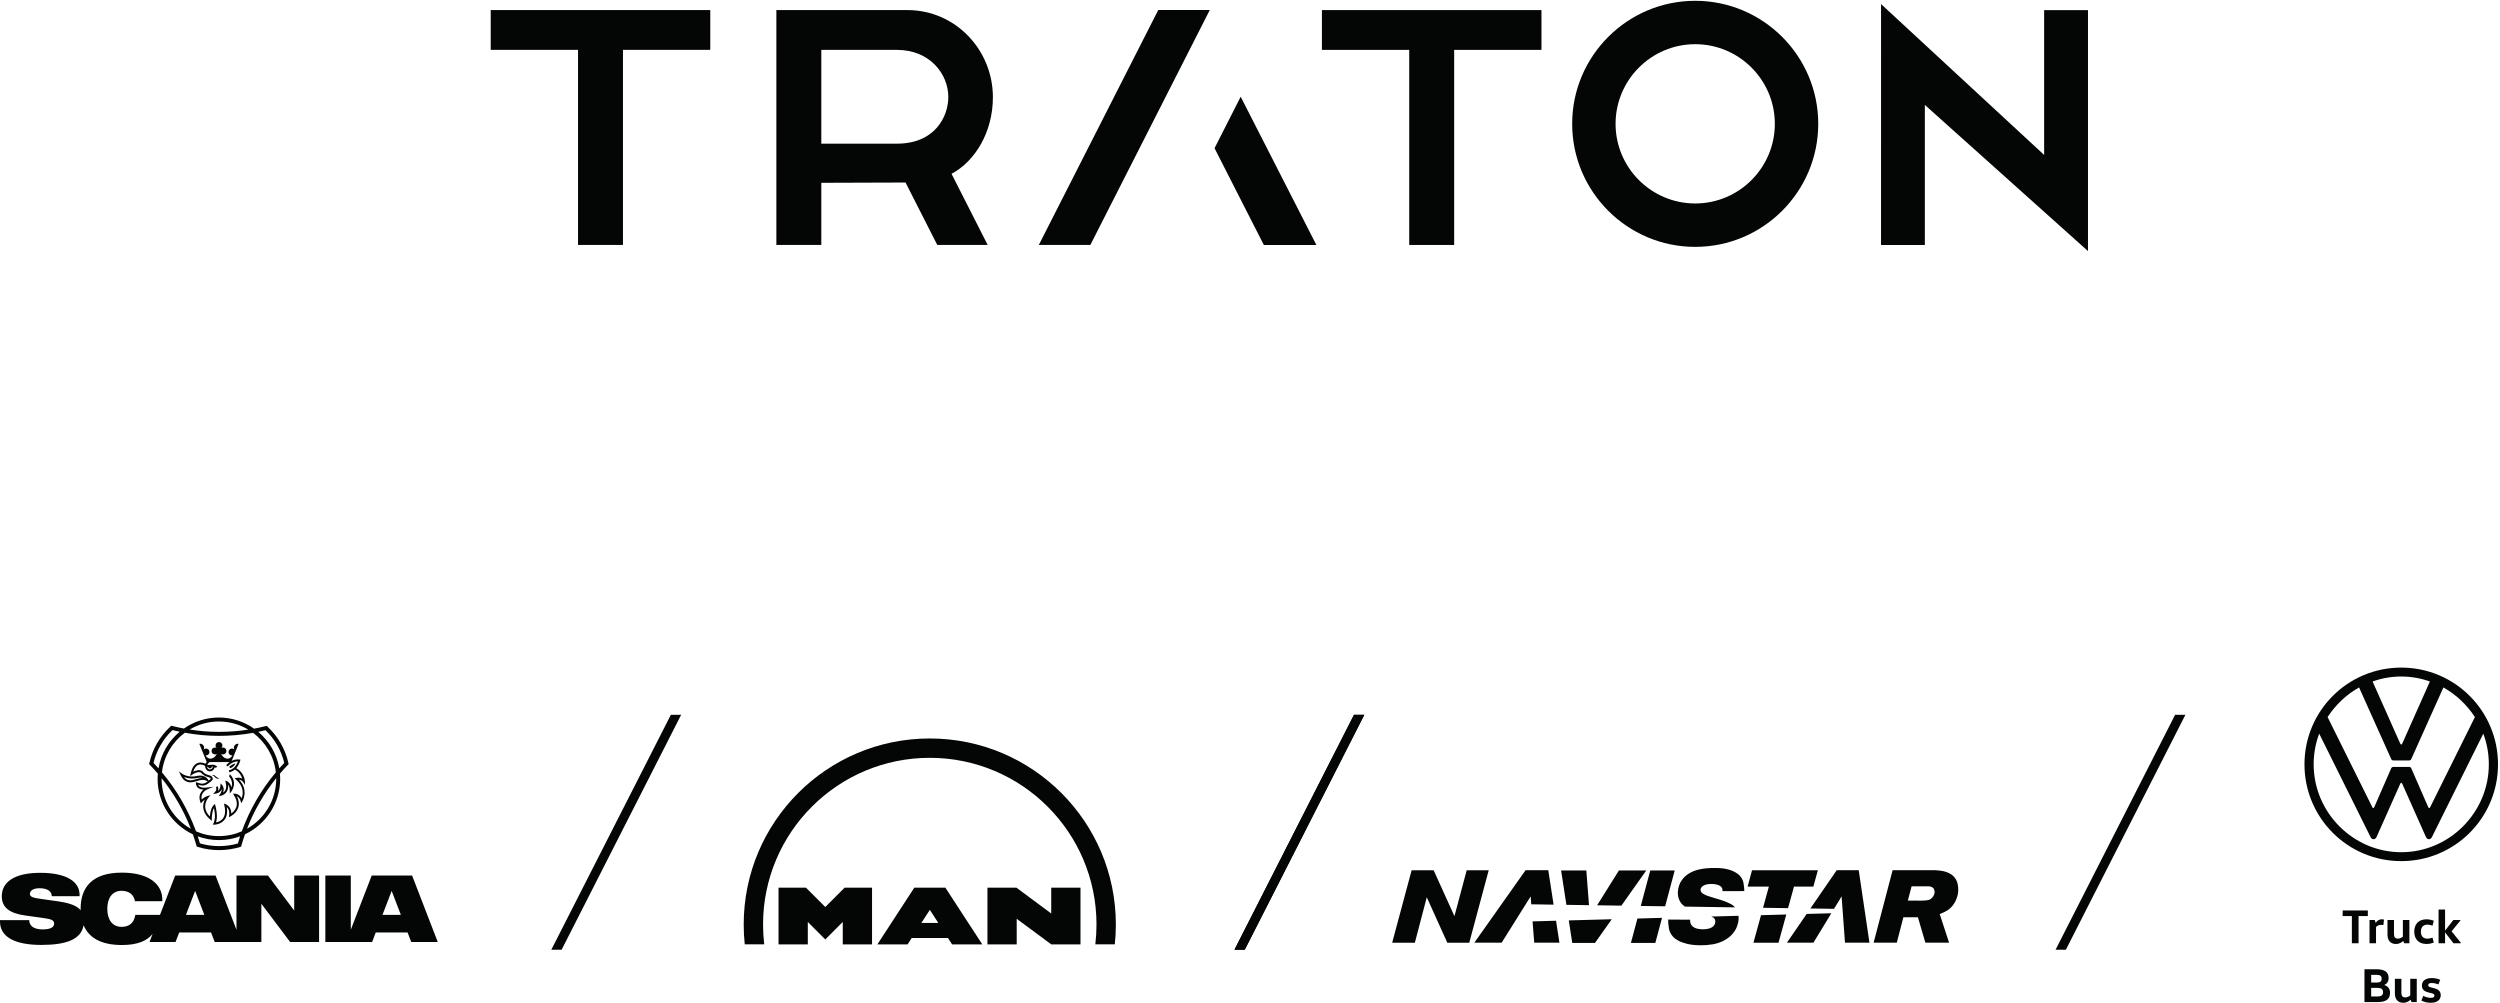 <?xml version="1.0" encoding="UTF-8" standalone="no"?>
<!-- Created with Inkscape (http://www.inkscape.org/) -->

<svg
   xmlns:dc="http://purl.org/dc/elements/1.1/"
   xmlns:cc="http://creativecommons.org/ns#"
   xmlns:rdf="http://www.w3.org/1999/02/22-rdf-syntax-ns#"
   xmlns:svg="http://www.w3.org/2000/svg"
   xmlns="http://www.w3.org/2000/svg"
   xmlns:sodipodi="http://sodipodi.sourceforge.net/DTD/sodipodi-0.dtd"
   xmlns:inkscape="http://www.inkscape.org/namespaces/inkscape"
   version="1.1"
   viewBox="0 0 236.844 95"
   xml:space="preserve"
   id="svg98"
   sodipodi:docname="TRATONBrands.svg"
   width="236.844"
   height="95"
   inkscape:version="0.92.3 (2405546, 2018-03-11)"><defs
     id="defs102" /><sodipodi:namedview
     pagecolor="#ffffff"
     bordercolor="#666666"
     borderopacity="1"
     objecttolerance="10"
     gridtolerance="10"
     guidetolerance="10"
     inkscape:pageopacity="0"
     inkscape:pageshadow="2"
     inkscape:window-width="1519"
     inkscape:window-height="704"
     id="namedview100"
     showgrid="false"
     inkscape:zoom="0.57190635"
     inkscape:cx="299"
     inkscape:cy="119.93"
     inkscape:window-x="0"
     inkscape:window-y="0"
     inkscape:window-maximized="0"
     inkscape:current-layer="svg98" /><g
     transform="matrix(0.528,0,0,-0.528,0,95)"
     id="g96"><g
       transform="scale(0.096)"
       id="g94"
       style="fill:#040606"><g
         id="g72"><path
           d="m 3515.7,1416.3 h 81.9 v 261.82 l 304.92,-273.2 v 450.39 h -81.97 v -270.68 l -304.81,282 -0.04,-450.33"
           id="path4"
           inkscape:connector-curvature="0" /><path
           d="m 3168.4,1412.8 c -126.81,0 -229.96,103.16 -229.96,229.96 0,126.8 103.15,229.96 229.96,229.96 126.8,0 229.95,-103.16 229.95,-229.96 0,-126.8 -103.15,-229.96 -229.95,-229.96 m 0,378.8 c -82.08,0 -148.84,-66.77 -148.84,-148.84 0,-82.07 66.76,-148.84 148.84,-148.84 82.07,0 148.83,66.77 148.83,148.84 0,82.07 -66.76,148.84 -148.83,148.84"
           id="path6"
           inkscape:connector-curvature="0" /><path
           d="m 2470.7,1781 h 163.19 v -364.62 h 84 V 1781 h 163.17 v 74.37 H 2470.7 V 1781"
           id="path8"
           inkscape:connector-curvature="0" /><path
           d="m 1941.6,1416.4 h 96.31 l 223.2,439.06 H 2164.8 L 1941.6,1416.4"
           id="path10"
           inkscape:connector-curvature="0" /><path
           d="m 2270,1597.2 92.17,-180.89 h 98.21 l -141.5,277.14 -48.88,-96.25"
           id="path12"
           inkscape:connector-curvature="0" /><path
           d="m 1676.4,1605.7 h -141.34 v 175.28 h 141.34 c 61.75,0 96.02,-45.36 96.02,-87.93 0,-37.19 -25.27,-87.35 -96.02,-87.35 m 179.36,86.75 c 0,88.76 -70.24,162.91 -159.58,162.91 h -245.13 v -439 h 84.01 v 116.17 l 157.41,0.54 59.34,-116.71 H 1846 l -67.54,132.97 c 44.35,23.63 77.3,78.48 77.3,143.12"
           id="path14"
           inkscape:connector-curvature="0" /><path
           d="m 917.16,1855.4 v -74.36 h 163.19 v -364.63 h 84 v 364.63 h 163.18 v 74.36 H 917.16"
           id="path16"
           inkscape:connector-curvature="0" /><path
           d="m 2307.3,99.18 223.38,439.03 h 19.27 L 2326.56,99.18"
           id="path18"
           inkscape:connector-curvature="0" /><path
           d="m 3861.2,99.18 h -19.27 l 223.39,439.03 h 19.26"
           id="path20"
           inkscape:connector-curvature="0" /><path
           d="m 2741.3,247.63 -22.9,-85.75 -38.87,85.75 h -41.16 l -36.38,-135.48 h 42.41 l 22.3,85.043 38.38,-85.043 h 40.99 l 36.38,135.48 h -41.15"
           id="path22"
           inkscape:connector-curvature="0" /><path
           d="m 3076.9,247.29 h -51.11 l -40.72,-65.078 45.33,-0.691 46.5,65.769"
           id="path24"
           inkscape:connector-curvature="0" /><path
           d="m 2938.6,111.79 h 42.44 l 31.36,44.34 -80.29,-2.18 6.49,-42.16"
           id="path26"
           inkscape:connector-curvature="0" /><path
           d="m 2964.9,247.29 h -47.14 l 9.9,-64.25 42.24,-0.629 -5,64.879"
           id="path28"
           inkscape:connector-curvature="0" /><path
           d="m 3130.1,247.29 h -45.68 l -17.75,-66.34 45.54,-0.66 17.89,67"
           id="path30"
           inkscape:connector-curvature="0" /><path
           d="m 3048.2,111.79 h 45.67 l 12.53,46.93 -46.02,-1.278 -12.18,-45.652"
           id="path32"
           inkscape:connector-curvature="0" /><path
           d="m 3201.1,159.93 c 3.43,-1.75 5.06,-4.598 4.89,-8.489 -0.26,-4.402 -2.26,-7.781 -6,-10.152 -3.72,-2.367 -8.89,-3.68 -15.53,-3.918 -3.68,-0.082 -7.4,0.117 -11.11,0.859 -3.75,0.75 -6.95,2.168 -9.64,4.321 -2.22,2.058 -3.6,4.23 -4.17,6.519 -0.6,2.262 -0.8,4.321 -0.63,6.2 l -40.9,0.281 c -0.46,-4.653 0.49,-11.891 1.34,-17.153 0.86,-5.277 3.49,-10.398 7.97,-15.429 1.84,-2.059 4.89,-4.258 9.1,-6.629 4.17,-2.43 9.75,-4.43 16.72,-6.168 6.97,-1.742 15.49,-2.66 25.61,-2.723 7.97,-0.019 15.52,0.602 22.64,1.86 7.11,1.261 13.8,3.429 20,6.601 7.29,3.86 12.95,8.231 16.98,13.149 4.06,4.882 6.89,9.742 8.52,14.519 1.63,4.742 2.51,8.801 2.6,12.242 0.11,2.309 0.06,4.59 -0.25,6.739 l -50.92,-1.368 c 1.04,-0.402 1.95,-0.832 2.78,-1.261"
           id="path34"
           inkscape:connector-curvature="0" /><path
           d="m 3235.4,184.35 c -4.8,2.539 -10.34,4.886 -16.69,7 l -25.68,7.968 c -3.46,1.059 -6.71,2.489 -9.82,4.379 -3.15,1.891 -4.75,4.461 -4.81,7.75 0.09,2.711 1.75,5.11 4.92,7.231 3.2,2.109 8.14,3.25 14.85,3.371 7.34,-0.031 12.86,-1.262 16.54,-3.551 3.69,-2.371 5.21,-5.648 4.52,-9.91 l 40.88,0.14 c 0.29,3.231 -0.8,10.18 -1.31,14.258 -0.54,4.094 -2.26,8.184 -5.17,12.262 -2.95,4.09 -7.92,7.75 -14.83,10.922 -5.26,2.289 -10.71,3.808 -16.37,4.66 -5.69,0.77 -11.43,1.199 -17.34,1.117 -10.78,0 -19.71,-0.777 -26.72,-2.238 -7.03,-1.422 -12.88,-3.359 -17.59,-5.82 -7.32,-3.61 -13.09,-8.461 -17.46,-14.692 -4.4,-6.238 -6.83,-13.578 -7.34,-21.961 -0.25,-4.136 0.34,-8.508 1.8,-13.058 1.69,-4.539 4,-8.231 7.05,-11 1.4,-1.289 2.86,-2.43 4.32,-3.461 l 93.62,-1.399 c -2.06,2.489 -4.51,4.52 -7.37,6.032"
           id="path36"
           inkscape:connector-curvature="0" /><path
           d="m 3353,217.13 h 36.22 l 8.43,30.5 h -123.11 l -8.23,-30.5 h 39.76 l -10.89,-39.617 46.77,-0.66 11.05,40.277"
           id="path38"
           inkscape:connector-curvature="0" /><path
           d="m 3277.2,112.16 h 46.9 l 14.55,52.82 -47.24,-1.261 -14.21,-51.559"
           id="path40"
           inkscape:connector-curvature="0" /><path
           d="m 3613.5,199.31 c -1.43,-2.289 -3.14,-4.079 -5.09,-5.43 -1.46,-1.047 -3.69,-1.828 -6.63,-2.289 -2.95,-0.43 -7.26,-0.68 -12.92,-0.711 -5.69,-0.059 -13.35,0 -23.01,0.141 l 7.01,26.671 h 30.8 c 3.38,0.059 6.27,-0.742 8.7,-2.492 2.4,-1.711 3.57,-4.769 3.48,-9.23 -0.17,-2.168 -0.97,-4.418 -2.34,-6.66 m 30.12,42.589 c -4.94,2.43 -9.97,4.032 -15.12,4.723 -5.08,0.707 -9.51,1.078 -13.2,1.199 h -77.94 l -35.5,-135.51 h 43.27 l 12.35,47.453 h 27.15 l 13.92,-47.453 h 44.33 l -17.52,53.589 c 5.26,1.774 10.4,4.262 15.38,7.434 4.94,3.18 9.46,8.289 13.49,15.379 1.77,3.488 3.17,6.98 4.11,10.43 0.98,3.429 1.46,6.629 1.6,9.519 0.35,9.211 -1.08,16.461 -4.17,21.719 -3.14,5.262 -7.17,9.09 -12.15,11.519"
           id="path42"
           inkscape:connector-curvature="0" /><path
           d="m 2867.5,112.32 h 47.13 l -6.34,41.012 -43.88,-1.223 3.09,-39.789"
           id="path44"
           inkscape:connector-curvature="0" /><path
           d="m 3432.9,247.79 -49.22,-71.57 44.13,-0.649 14.21,23.239 6.34,-86.5 h 45.74 l -20.07,135.48 h -41.13"
           id="path46"
           inkscape:connector-curvature="0" /><path
           d="m 3339.8,112.32 h 49.56 l 33.47,54.989 -46.1,-1.258 -36.93,-53.731"
           id="path48"
           inkscape:connector-curvature="0" /><path
           d="m 2893.8,247.79 h -42.44 l -95.78,-135.48 h 51.07 l 54.17,86.5 1.14,-14.778 41.76,-0.64 -9.92,64.398"
           id="path50"
           inkscape:connector-curvature="0" /><path
           d="m 1899.8,215.08 h -54.24 V 109.16 h 54.7 v 47.789 l 64.57,-47.789 h 54.66 v 105.92 h -54.71 v -48.223 z m -162,278.91 c -192.09,0 -347.8,-155.7 -347.8,-347.79 0,-12.508 0.66,-24.867 1.95,-37.039 h 36.42 c -1.44,12.141 -2.18,24.512 -2.18,37.039 0,172.09 139.5,311.6 311.61,311.6 172.08,0 311.59,-139.51 311.59,-311.6 0,-12.527 -0.74,-24.898 -2.17,-37.039 h 36.4 c 1.29,12.172 1.96,24.531 1.96,37.039 0,192.09 -155.71,347.79 -347.78,347.79 m 29.18,-278.91 h -58.16 l -68.93,-105.92 h 56.45 l 7.66,11.852 h 67.79 l 7.68,-11.852 h 56.44 z m -13.22,-65.922 h -31.71 l 15.85,24.52 z M 1506.41,215.08 H 1455.1 V 109.16 h 54.71 v 41.891 l 32.69,-32.692 32.66,32.692 V 109.16 h 54.72 v 105.92 h -51.32 l -36.06,-36.082 -36.09,36.082"
           id="path52"
           inkscape:connector-curvature="0" /><path
           d="m 1049.7,99.18 h -19.26 l 223.38,439.03 h 19.27 L 1049.7,99.18"
           id="path54"
           inkscape:connector-curvature="0" /><path
           d="m 2326.5,99.18 h -19.26 l 223.38,439.03 h 19.27 L 2326.5,99.18"
           id="path56"
           inkscape:connector-curvature="0" /><path
           d="M 770.25,237.75 H 694.734 L 655.648,136.51 V 237.75 H 608.063 V 113.58 h 87.367 l 6.894,17.883 h 59.43 l 6.902,-17.883 h 49.516 z m -55.359,-73.398 17.144,44.738 17.16,-44.738 z"
           id="path58"
           inkscape:connector-curvature="0" /><path
           d="m 549.88,172.31 -48.996,65.441 h -58.895 v -101.25 l -39.086,101.25 h -75.519 l -28.332,-73.398 h -46.133 c -2.305,-14.68 -10.785,-22.461 -25.648,-22.461 -17.157,0 -26.715,13.269 -26.715,33.781 0,20.508 9.734,33.598 26.715,33.598 13.976,0 22.992,-7.411 24.941,-19.45 h 51.125 v 3.371 c 0,27.411 -23.723,50.047 -75.543,50.047 -55.895,0 -77.121,-27.968 -77.121,-67.566 0,-0.902 0.027,-1.813 0.062,-2.711 -7.015,8.527 -20.461,13.5 -42.671,16.668 l -32.372,4.601 c -12.207,1.77 -19.801,3.192 -19.801,9.219 0,5.11 4.77,10.59 18.047,10.59 14.68,0 22.82,-5.648 22.82,-14.848 h 51.976 v 2.668 c 0,24.75 -24.757,41.02 -73.386,41.02 -50.062,0 -71.996,-18.231 -71.996,-43.859 0,-20.008 13.09,-31.668 43.871,-35.911 l 36.609,-5.121 c 13.082,-1.777 17.336,-4.429 17.336,-9.91 0,-7.078 -6.719,-10.969 -21.766,-10.969 -16.969,0 -24.75,7.25 -24.75,17.332 H 0 v -2.82 c 0,-27.59 26,-43.519 77.106,-43.519 47.242,0 74.628,10.449 79.11,36.796 9.461,-22.628 31.676,-36.968 71.578,-36.968 30.273,0 47.254,8.25 57.445,20.672 l -5.781,-15.024 h 48.621 l 6.902,17.871 h 59.438 l 6.895,-17.871 h 87.187 v 71.473 l 53.777,-71.473 h 54.11 v 124.17 H 549.88 Z m -202.34,-7.957 17.148,44.738 17.161,-44.738 z"
           id="path60"
           inkscape:connector-curvature="0" /><path
           d="m 440.18,447.34 c -6.325,-1.121 -11.571,-6.211 -11.571,-6.211 l 1.219,-2.688 c 7.149,1.559 10.352,8.899 10.352,8.899"
           id="path62"
           inkscape:connector-curvature="0" /><path
           d="m 415.19,407.1 c -0.253,0.367 -3.015,2.98 -3.015,2.98 l -0.203,-4.242 c -0.289,-5.238 -2.375,-8 -4.539,-9.629 1.148,3.641 0.332,6.918 -0.563,8.559 l -3.273,-1.719 c 0.113,-0.231 2.414,-4.781 -1.868,-9.141 -2.277,-2.191 -3.48,-3.359 -3.48,-3.359 0,0 3.348,0.078 4.352,0.238 1.031,0.133 8.539,0.66 11.785,8.57 0.133,-2.41 -0.465,-5.629 -3.063,-9.437 l -2.523,-3.801 c 0,0 3.683,0.66 4.394,0.867 0.664,0.184 6.692,1.512 10.551,7.492 2.234,3.668 3.117,8.02 2.578,13.258 1.586,-2.199 3.078,-5.656 3.078,-11.316 v -5.09 c 0,0 2.118,2.098 3.293,3.918 1.098,1.801 11.778,16.879 -3.183,32.039 l -1.27,-4.051 c 6.637,-8.437 5.91,-15.886 4.254,-20.609 -1.902,8.152 -6.656,10.73 -8.199,11.461 -1.543,0.719 -3.324,1.219 -3.324,1.219 l 0.843,-3.45 c 1.653,-6.398 1.243,-11.48 -1.195,-15.39 -1.035,-1.66 -2.348,-2.848 -3.672,-3.719 3.297,8.672 -1.527,14.039 -1.758,14.352"
           id="path64"
           inkscape:connector-curvature="0" /><path
           d="m 343.82,416.52 c 8.094,-6.848 16.074,-4.52 23.778,-2.2 6.41,1.879 12.503,3.711 18.746,0.352 l 1.914,-1 c -0.66,-0.453 -1.446,-0.934 -2.254,-1.5 -6.035,-3.801 -10.11,-2.922 -15.445,-1.184 -3.262,1.043 -4.418,1.524 -4.418,1.524 0,0 -0.008,-1.571 0.007,-2.274 0.036,-0.687 0.168,-4.769 3.184,-7.84 2.492,-2.476 6.156,-3.777 10.789,-3.949 -3.477,-3.051 -7.305,-7.82 -7.305,-14.898 0,-2.391 0.446,-5.172 1.551,-8.082 l 1.106,-2.989 2.05,2.442 c 0.036,0.039 2.344,2.668 5.446,5.058 -1.633,-3.371 -3.172,-7.781 -3.172,-13.058 0,-0.621 0.023,-1.262 0.078,-1.934 0.601,-8.097 4.961,-15.636 12.969,-22.386 l 2.992,-2.532 0.008,3.981 c 0,4.097 0.84,14.187 3.988,19.898 0.844,-3.879 1.906,-9.758 1.906,-14.719 0,-1.269 -0.047,-2.609 -0.203,-3.679 0,0 -0.516,-4.711 -1.508,-7.66 -0.886,-2.903 -2.324,-5.082 -2.324,-5.082 0,0 2.711,0.023 3.316,0.07 0.637,0.051 11.739,0.359 18.582,9.18 3.282,4.281 4.887,9.57 4.887,16.07 0,2.312 -0.23,4.922 -0.668,7.512 2.184,-1.879 4.735,-5.469 4.735,-11.469 0,-1.223 -0.086,-2.524 -0.274,-3.852 l -0.539,-3.5 c 0,0 1.461,0.668 2.621,1.282 1.246,0.617 12.047,6.199 15.223,17.687 0.551,1.992 0.824,4.031 0.824,6.27 0,4.472 -1.309,9.261 -3.867,14.07 2.527,-1.117 5.797,-4.02 7.18,-9.039 0.941,-3.469 0.906,-4.141 0.906,-4.141 0,0 1.5,2.192 2.172,3.34 0.824,1.293 4.336,7.512 4.406,16.52 0.051,7.082 -2.344,15.621 -10.445,24.113 2.359,-0.32 5.418,-1.344 7.742,-4.301 2.164,-2.949 3.23,-5.492 3.23,-5.492 0,0 0.367,3.633 0.157,6.211 -0.204,2.59 -1.747,17 -16.165,25.18 h -0.007 c 5.39,6.152 7.105,13.5 7.215,13.992 l 0.484,1.988 -2.106,0.219 c -5.558,0.621 -10.382,-0.707 -14.269,-2.617 l 0.043,0.027 12.957,31.812 c -0.231,0.059 -0.727,0.188 -1.692,0.188 -3.933,0 -7.203,-3.27 -7.203,-7.27 0,-1.308 0.368,-2.531 0.973,-3.668 0,0 -1.672,1.969 -4.594,1.969 -3.562,0 -6.418,-2.922 -6.418,-6.488 0,-3.524 2.856,-6.422 6.418,-6.422 0.563,0 0.973,0.07 0.973,0.07 -2.684,-4.621 -7.07,-7 -11.445,-5.84 -5.2,1.29 -7.489,4.872 -9.84,8.758 1.062,-0.718 2.254,-1.097 3.535,-1.097 3.586,0 6.5,2.91 6.5,6.488 0,3.57 -2.914,6.422 -6.5,6.422 -0.953,0 -1.852,-0.223 -2.668,-0.59 1.055,1.121 1.687,2.711 1.687,4.391 0,3.57 -2.914,6.457 -6.48,6.457 -3.508,0 -6.414,-2.887 -6.414,-6.457 0,-1.68 0.633,-3.27 1.687,-4.391 -0.816,0.367 -1.718,0.59 -2.675,0.59 -3.586,0 -6.493,-2.852 -6.493,-6.422 0,-3.578 2.907,-6.488 6.493,-6.488 1.289,0 2.488,0.379 3.558,1.097 -2.359,-3.886 -4.664,-7.468 -9.855,-8.758 -4.375,-1.16 -8.77,1.219 -11.446,5.84 0,0 0.415,-0.07 0.965,-0.07 3.578,0 6.43,2.898 6.43,6.422 0,3.566 -2.852,6.488 -6.43,6.488 -2.918,0 -4.586,-1.969 -4.586,-1.969 0.629,1.137 0.965,2.36 0.965,3.668 0,4 -3.254,7.27 -7.207,7.27 -0.957,0 -1.449,-0.129 -1.687,-0.188 l 13.855,-34.043 h 42.895 c 0,0 0.422,0.262 0.554,0.34 -0.222,-0.136 -0.511,-0.289 -0.617,-0.379 -4.008,-2.757 -6.305,-5.621 -6.488,-5.871 l 2.875,-2.347 c 0.082,0.121 7.711,9.507 19.004,9.5 -1.586,-4.461 -6.207,-14.539 -16.871,-16.7 l 0.738,-3.66 c 4.27,0.848 7.699,2.707 10.398,5.059 0.028,-0.008 0.047,-0.031 0.055,-0.039 8.766,-4.571 12.344,-11.981 13.75,-16.961 -4.66,2.75 -9.719,1.68 -10.762,1.461 -1.273,-0.262 -3.445,-0.852 -3.445,-0.852 l 2.664,-2.301 c 9.738,-8.648 12.445,-17.418 12.445,-24.449 0,-4.301 -1.097,-8.027 -2.085,-10.519 -3.43,6.769 -9.368,8.55 -12.594,8.652 -3.184,0.129 -3.586,0.027 -3.586,0.027 l 1.875,-2.937 c 3.629,-5.563 5.41,-10.953 5.41,-15.871 0,-1.891 -0.227,-3.59 -0.672,-5.27 -1.758,-6.472 -6.586,-10.812 -9.711,-13.07 0.008,0.148 0.028,0.32 0.028,0.461 0,13.238 -10.352,16.949 -10.973,17.207 -0.586,0.262 -2.735,0.922 -2.735,0.922 l 0.77,-3.352 c 0.922,-3.89 1.387,-7.57 1.387,-10.82 0,-5.629 -1.352,-10.168 -4.114,-13.719 -3.789,-4.91 -9.398,-6.691 -12.812,-7.351 0.719,2.25 1.246,5.472 1.473,8.171 0.144,1.86 0.16,3.391 0.16,3.969 0,8.289 -2.735,18.801 -2.86,19.313 l -0.726,2.937 c 0,0 -4.082,-2.301 -6.621,-8.48 -1.293,-3.36 -2.477,-8.778 -2.903,-14.821 -5.394,5.364 -8.296,11.012 -8.761,17.082 -0.039,0.559 -0.071,1.122 -0.071,1.661 0,9.398 5.973,16.398 6.043,16.468 l 3.899,4.379 c 0,0 -2.918,-0.468 -6.043,-1.468 -4.61,-1.45 -8.004,-4.168 -10.426,-6.442 -0.281,1.281 -0.426,2.531 -0.426,3.684 0,10.41 10.074,14.937 10.567,15.168 l 12.039,5.05 -12.977,-1.558 c -2.09,-0.203 -10.035,-1.242 -14.137,2.75 -0.816,0.949 -1.316,1.859 -1.644,2.699 5.476,-1.781 10.41,-3.18 17.621,1.449 7.684,4.891 9.293,7.961 9.531,8.532 l 0.196,0.476 -0.168,1.141 c -0.375,3.062 -1.938,4.832 -9.516,6.859 -5.762,1.492 -9.008,5.934 -9.035,5.961 l -0.332,0.352 c -5.418,4.398 -12.875,1.73 -17.469,-0.59 2.043,6.738 5.16,11.031 9.277,12.75 5.317,2.121 11.008,-0.719 12.77,-1.781 0.183,-3.649 1.894,-9.18 7.691,-10.211 2.457,-0.477 7.727,0.179 10,6.5 0.289,0.769 0.551,0.992 0.594,0.992 0.281,0.051 1.148,-0.481 1.731,-1.121 l 2.726,2.379 c -0.281,0.3 -1.484,1.48 -2.992,2.07 -0.902,0.672 -3.789,2.25 -9.367,1.34 l -0.157,-0.028 c -3.277,-0.82 -5.246,-0.293 -6.324,0.207 0.781,1.192 1.922,2.512 2.676,3.262 0.633,0.629 1.371,1.211 2.281,1.738 h -5.718 c -0.692,-0.757 -1.727,-1.898 -2.465,-3.238 -2.989,1.531 -8.891,3.719 -14.864,1.36 -6.129,-2.5 -10.386,-9.11 -12.656,-19.758 l -1.008,-4.703 3.918,2.82 c 0.106,0.082 11.028,7.75 16.856,3.191 0.863,-1.101 4.625,-5.468 10.859,-7.101 6.559,-1.75 6.707,-2.828 6.813,-3.699 0,0 -1.114,-1.84 -3.621,-3.598 l -1.481,2.199 c -3.887,5.649 -11.07,8.328 -18.629,6.891 l -0.129,-0.032 c -18.129,-4.64 -29.574,3.782 -29.687,3.872 l -5.91,4.418 3.058,-6.649 c 0.668,-1.531 3.176,-6.582 6.332,-9.351 m 87.078,34.339 c 0.176,0.082 0.289,0.153 0.395,0.231 -0.258,-0.16 -0.535,-0.328 -0.793,-0.488 0.203,0.128 0.117,0.097 0.398,0.257 m -41.781,-10.148 c 0.367,-1.492 1.719,-2.68 3.414,-2.68 1.82,0 3.313,1.489 3.426,3.289 0.844,0.051 1.535,0.02 2.113,-0.039 -0.168,-0.32 -0.351,-0.621 -0.5,-1.019 -1.738,-4.762 -5.437,-4.192 -5.918,-4.121 -2.929,0.519 -4.035,2.949 -4.535,4.961 0.641,-0.172 1.274,-0.313 2,-0.391 m -18.293,-20.133 c 2.813,0.57 5.524,0.371 7.969,-0.359 -4.285,0 -8.406,-1.207 -12.238,-2.309 -7.387,-2.23 -13.727,-4.078 -20.34,1.461 -0.735,0.641 -1.453,1.539 -2.133,2.59 5.543,-2.289 14.769,-4.359 26.742,-1.383"
           id="path66"
           inkscape:connector-curvature="0" /><path
           d="m 401.82,424.36 c -1.488,1.282 -3.918,1.973 -5.929,0.961 5.5,-0.179 6.351,-7.789 12.297,-6.238 1.089,0.309 2.125,0.758 3.007,1.348 -3.777,-1.52 -6.75,1.679 -9.375,3.929"
           id="path68"
           inkscape:connector-curvature="0" /><path
           d="m 294.98,428.25 c -0.285,-3.199 -0.425,-6.359 -0.425,-9.648 0,-45.75 27.015,-85.403 65.886,-103.74 2.473,-6.949 4.664,-13.89 6.692,-20.961 l 0.543,-1.957 1.918,-0.632 c 12.926,-4.008 26.234,-6.008 39.535,-6.008 13.726,0 27.027,1.949 39.527,5.828 l 1.965,0.641 0.531,1.968 c 2.02,7.141 4.258,14.141 6.746,21.172 38.825,18.34 65.797,57.969 65.797,103.69 0,3.308 -0.156,6.5 -0.425,9.73 4.761,5.578 9.722,11.059 14.828,16.328 l 1.386,1.43 -0.433,1.988 c -5.946,26.352 -19.492,49.891 -39.172,68.094 l -1.449,1.398 -1.996,-0.511 c -7.09,-1.77 -14.305,-3.348 -21.582,-4.731 -18.61,13.102 -41.274,20.82 -65.75,20.82 -24.274,0 -46.836,-7.636 -65.403,-20.609 -7.207,1.41 -14.437,2.981 -21.59,4.781 l -2,0.512 -1.449,-1.402 c -19.957,-18.399 -33.613,-42.032 -39.527,-68.36 l -0.434,-1.98 1.391,-1.449 c 5.121,-5.289 10.086,-10.801 14.89,-16.391 m 7.043,-9.648 c 0,0.367 0.008,0.75 0.008,1.136 22.953,-28.539 41.43,-60.547 54.594,-94.519 -32.57,18.383 -54.602,53.32 -54.602,93.383 m 142.59,-120.86 c -11.297,-3.25 -23.222,-4.968 -35.484,-4.968 -11.867,0 -23.816,1.769 -35.465,5.14 -1.246,4.469 -2.594,8.762 -4.07,13.18 12.312,-4.61 25.629,-7.07 39.508,-7.07 13.964,0 27.308,2.48 39.621,7.101 -1.453,-4.48 -2.828,-8.84 -4.11,-13.383 m 17.075,27.532 c 13.187,34.039 31.664,66.05 54.546,94.55 0,-0.398 0.008,-0.8 0.008,-1.218 0,-40.024 -21.984,-74.93 -54.554,-93.332 m 34.488,184.11 c 17.324,-16.578 29.426,-37.617 35.097,-61.07 -3.148,-3.321 -6.218,-6.707 -9.277,-10.137 -4.703,27.238 -18.996,51.117 -39.289,68.16 4.516,0.918 9.008,1.906 13.469,3.047 m -87.074,16.312 c 20.101,0 38.867,-5.543 54.961,-15.16 -18.094,-2.832 -36.446,-4.222 -54.934,-4.222 -18.055,0 -36.332,1.453 -54.637,4.382 16.031,9.539 34.696,15 54.61,15 M 345.48,504.705 c 21.344,-3.859 42.68,-5.867 63.649,-5.867 21.488,0 42.91,1.938 63.934,5.648 23.113,-17.261 39.093,-43.621 42.515,-73.75 -27.531,-32.718 -49.121,-70.269 -63.617,-110.27 -13.137,-5.789 -27.606,-8.949 -42.859,-8.949 -15.161,0 -29.606,3.136 -42.7,8.91 -14.539,39.91 -36.14,77.449 -63.722,110.23 3.422,30.282 19.508,56.801 42.8,74.051 m -23.117,4.942 c 4.489,-1.141 8.989,-2.153 13.485,-3.071 -20.485,-17.07 -34.887,-41.101 -39.578,-68.492 -3.086,3.461 -6.215,6.871 -9.372,10.231 5.672,23.421 17.887,44.57 35.465,61.332"
           id="path70"
           inkscape:connector-curvature="0" /></g><g
         id="g92"
         style="fill-rule:evenodd"><path
           d="m 4488,281.41 c -89.93,0 -163.69,74.262 -163.69,164.19 0,20.207 3.54,39.41 10.36,57.339 l 95.74,-192.73 c 1.26,-2.551 2.78,-4.551 5.81,-4.551 3.03,0 4.7,2.051 5.81,4.551 l 43.95,98.758 c 0.5,1.011 1.01,2.019 2.02,2.019 1.01,0 1.51,-1.008 2.02,-2.019 l 43.95,-98.758 c 1.11,-2.5 2.78,-4.551 5.81,-4.551 3.04,0 4.55,2.012 5.81,4.551 l 95.74,192.73 c 6.82,-17.929 10.36,-37.132 10.36,-57.339 0,-89.93 -73.76,-164.19 -163.69,-164.19 z m 0,201.32 c -1.01,0 -1.52,1.008 -2.02,2.02 l -51.53,115.7 c 16.67,6.063 34.86,9.34 53.55,9.34 18.69,0 36.88,-3.277 53.55,-9.34 l -51.53,-115.7 c -0.51,-1.012 -1.01,-2.02 -2.02,-2.02 z m -52.29,-118.72 c -1.01,0 -1.52,1.008 -2.02,2.019 l -83.36,167.98 c 14.91,22.738 34.86,41.929 58.86,55.316 l 59.86,-133.37 c 1.01,-2.531 2.53,-3.039 4.55,-3.039 h 28.8 c 2.02,0 3.53,0.508 4.55,3.039 l 59.86,133.37 c 24,-13.387 43.96,-32.578 58.86,-55.316 l -83.36,-167.98 c -0.5,-1.011 -1.01,-2.019 -2.02,-2.019 -1.01,0 -1.52,1.008 -2.02,2.019 l -31.32,71.739 c -1.02,2.531 -2.53,3.031 -4.55,3.031 h -28.8 c -2.02,0 -3.54,-0.5 -4.55,-3.031 l -31.32,-71.739 c -0.5,-1.011 -1.01,-2.019 -2.02,-2.019 z M 4488,264.736 c 100.03,0 180.86,80.832 180.86,180.86 0,100.03 -80.83,180.86 -180.86,180.86 -100.03,0 -180.87,-80.832 -180.87,-180.86 0,-100.03 80.84,-180.86 180.87,-180.86"
           id="path74"
           inkscape:connector-curvature="0" /><path
           d="m 4378.5,172.51 v -10.461 h 17.22 v -50.832 h 12.52 v 50.832 h 17.31 v 10.461 h -47.05"
           id="path76"
           inkscape:connector-curvature="0" /><path
           d="m 4428.7,154.66 v -43.441 h 12.17 v 30.191 c 1.53,1.891 4.42,4.238 9.46,4.238 1.09,0 2.98,-0.089 4.33,-0.359 l 1.08,10.18 c -1.08,0.269 -2.79,0.543 -4.32,0.543 -5.77,0 -9.38,-3.782 -11,-6.582 h -0.18 l -1.71,5.23 h -9.83"
           id="path78"
           inkscape:connector-curvature="0" /><path
           d="m 4462.3,154.66 v -27.398 c 0,-10.453 5.41,-17.391 15.78,-17.391 6.75,0 11.08,3.418 13.51,5.578 h 0.19 l 1.62,-4.23 h 9.82 v 43.441 h -12.17 v -31.09 c -1.89,-1.449 -5.13,-3.699 -9.19,-3.699 -5.32,0 -7.39,2.969 -7.39,8.649 v 26.14 h -12.17"
           id="path80"
           inkscape:connector-curvature="0" /><path
           d="m 4512.3,132.94 c 0,-14.062 8.29,-23.07 23.07,-23.07 5.32,0 10.63,1.527 13.52,2.609 l -2.44,9.282 c -2.52,-0.813 -5.76,-1.891 -9.64,-1.891 -6.76,0 -12.08,3.609 -12.08,13.07 0,9.457 5.5,13.071 12.08,13.071 3.88,0 7.12,-1.082 9.64,-1.891 l 2.44,9.277 c -2.89,1.082 -8.2,2.614 -13.52,2.614 -14.78,0 -23.07,-9.012 -23.07,-23.071"
           id="path82"
           inkscape:connector-curvature="0" /><path
           d="m 4570.1,131.32 15.5,-20.101 h 13.79 v 0.902 l -17.3,21.449 16.49,20.192 v 0.898 h -13.25 l -15.23,-19.558 h -0.18 v 39.207 h -12.17 v -63.09 h 12.17 v 20.101 h 0.18"
           id="path84"
           inkscape:connector-curvature="0" /><path
           d="m 4431.8,52.18 h 9.19 c 7.66,0 10.37,-1.801 10.37,-7.301 0,-5.41 -2.98,-7.117 -10.19,-7.117 h -9.37 z m -12.53,10.461 V 1.352 h 25.24 c 15.86,0 22.53,5.949 22.53,17.48 0,7.578 -3.97,12.078 -10.55,14.34 v 0.18 c 4.33,1.887 7.94,6.117 7.94,12.699 0,11.629 -7.85,16.59 -22.72,16.59 z m 12.53,-34.789 h 11.08 c 8.21,0 11.09,-2.621 11.09,-8.113 0,-5.5 -2.97,-7.938 -10.54,-7.938 h -11.63 v 16.051"
           id="path86"
           inkscape:connector-curvature="0" /><path
           d="M 4476.1,44.789 V 17.391 C 4476.1,6.942 4481.51,0 4491.88,0 c 6.76,0 11.08,3.422 13.51,5.59 h 0.19 l 1.62,-4.238 h 9.82 v 43.438 h -12.17 v -31.09 c -1.89,-1.438 -5.13,-3.699 -9.19,-3.699 -5.32,0 -7.39,2.981 -7.39,8.648 v 26.141 h -12.17"
           id="path88"
           inkscape:connector-curvature="0" /><path
           d="M 4525.6,4.141 C 4530.74,1.531 4536.06,0 4543.54,0 c 11.09,0 18.3,5.219 18.3,14.238 0,7.66 -5.41,11.262 -12.35,12.98 l -5.5,1.351 c -3.6,0.988 -5.59,1.891 -5.59,4.418 0,2.613 1.99,3.961 6.58,3.961 4.24,0 8.65,-1.168 12.53,-2.609 l 3.33,8.649 c -5.04,2.07 -9.64,3.152 -16.22,3.152 -11.27,0 -18.02,-5.402 -18.02,-13.969 0,-7.934 5.76,-11.352 11.8,-12.793 l 5.68,-1.359 c 3.88,-0.988 5.95,-1.98 5.95,-4.59 0,-2.801 -2.07,-4.238 -6.85,-4.238 -4.78,0 -9.73,1.527 -13.97,3.699 l -3.61,-8.75"
           id="path90"
           inkscape:connector-curvature="0" /></g></g></g></svg>